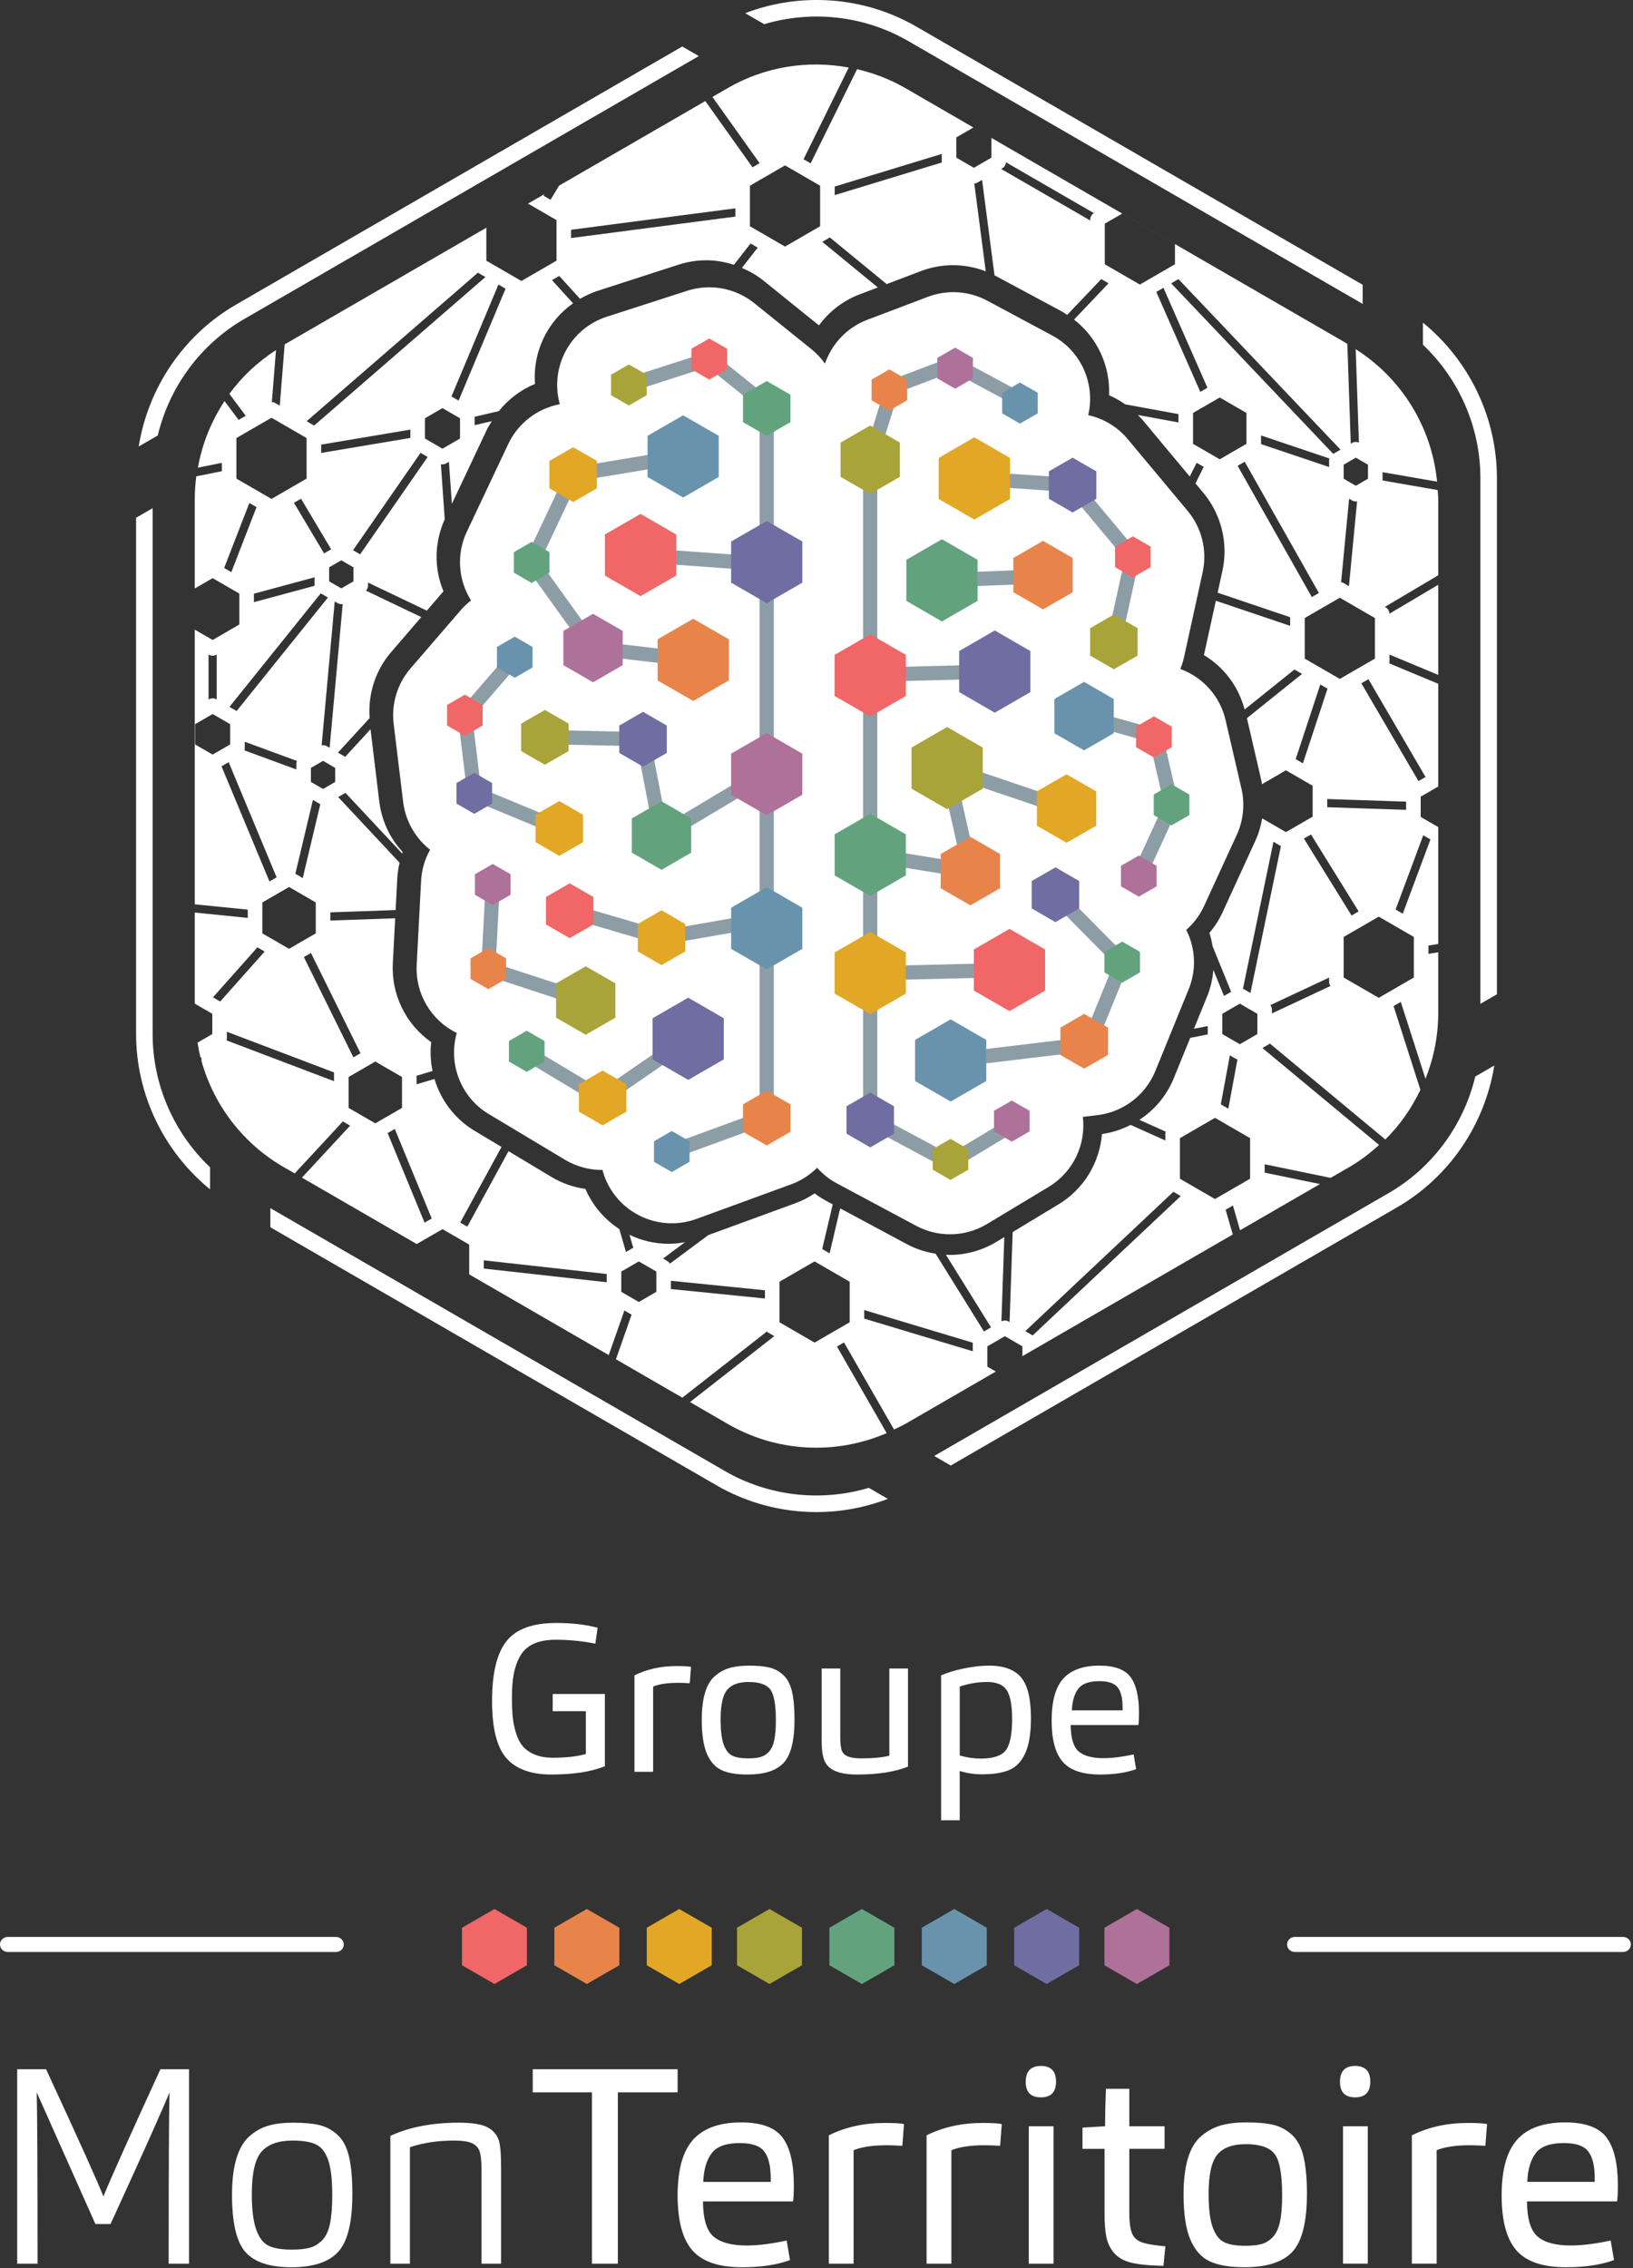 <svg height="450" viewBox="0 0 324 450" width="324" xmlns="http://www.w3.org/2000/svg"><rect x="0" y="0" width="324" height="450" fill="#333333" stroke="none"/><g fill="none"><g transform="translate(0 322)"><path d="m120.014 28.422c-2.685 1.095-6.231 1.643-10.64 1.643-4.026 0-6.99-1.081-8.893-3.245-1.903-2.162-2.855-5.941-2.855-11.336 0-5.504.952-9.461 2.855-11.869 1.903-2.41 5.195-3.615 9.878-3.615 3.094 0 5.833.314 8.215.944l-.452 3.163c-2.547-.519-5.175-.78-7.887-.78-1.752 0-3.218.276-4.396.821-1.176.549-2.067 1.372-2.668 2.466-.603 1.095-1.02 2.287-1.253 3.573-.234 1.287-.349 2.848-.349 4.681 0 1.479.053 2.76.164 3.841.108 1.081.334 2.156.677 3.225.342 1.066.802 1.931 1.377 2.587.574.656 1.361 1.192 2.36 1.601 1.001.411 2.184.616 3.555.616 2.574 0 4.752-.245 6.531-.739v-8.501h-6.572v-3.41h10.352v14.335zm9.569 1.109h-3.698v-19.138c2.466-1.232 5.259-1.848 8.381-1.848 1.37 0 2.313.055 2.834.164l-.246 3.245c-.931-.055-1.698-.082-2.301-.082-2.109 0-3.766.246-4.97.741zm28.057-10.431c0 4.189-.712 7.064-2.137 8.623-1.424 1.562-3.819 2.343-7.189 2.343-2.19 0-3.916-.293-5.175-.882-1.26-.592-2.226-1.68-2.896-3.266-.671-1.588-1.007-3.819-1.007-6.697 0-2.162.219-3.968.657-5.419.437-1.45 1.102-2.555 1.992-3.306.89-.753 1.862-1.28 2.917-1.582 1.054-.301 2.32-.452 3.799-.452 1.669 0 3.019.126 4.047.372 1.024.245 1.943.739 2.75 1.478.808.739 1.383 1.821 1.726 3.245.342 1.423.513 3.272.513 5.545zm-3.699.205c0-3.122-.377-5.168-1.129-6.142-.753-.971-2.184-1.458-4.292-1.458-1.946 0-3.355.514-4.232 1.541-.876 1.028-1.314 2.991-1.314 5.894 0 2.161.198 3.805.595 4.929.396 1.123.958 1.869 1.684 2.237.725.37 1.774.555 3.142.555 1.013 0 1.828-.083 2.445-.247.618-.163 1.178-.506 1.683-1.025.508-.521.871-1.287 1.089-2.3.219-1.013.328-2.341.328-3.984zm26.207 9.2c-2.629 1.041-5.983 1.562-10.065 1.562-3.478 0-5.614-.85-6.408-2.548-.437-.875-.656-2.272-.656-4.188v-14.295h3.699v13.638c0 1.286.109 2.19.328 2.709.384.985 1.631 1.479 3.739 1.479 2.41 0 4.299-.179 5.669-.534v-17.291h3.698v19.468zm10.271 10.639h-3.698v-28.752c1.315-.575 2.87-1.04 4.663-1.397 1.791-.355 3.401-.536 4.826-.536 2.929 0 5.051.774 6.367 2.321 1.315 1.546 1.971 4.236 1.971 8.07 0 2.986-.372 5.299-1.11 6.942-.74 1.643-1.781 2.758-3.122 3.348-1.342.588-3.177.884-5.503.884-1.508 0-2.974-.22-4.396-.659v9.778zm0-12.856c1.423.41 2.793.615 4.108.615 2.519 0 4.197-.547 5.032-1.643.835-1.095 1.253-3.178 1.253-6.243 0-2.654-.348-4.536-1.046-5.648-.7-1.107-2.007-1.663-3.925-1.663-1.806 0-3.613.303-5.42.906v13.676zm22.016-6.04c.026 2.631.561 4.383 1.602 5.259 1.04.876 2.683 1.314 4.928 1.314 1.673 0 3.657-.247 5.957-.739l.493 2.915c-1.946.713-4.329 1.069-7.148 1.069-3.479 0-5.95-.844-7.416-2.525-1.465-1.685-2.197-4.417-2.197-8.194 0-3.834.773-6.606 2.32-8.318 1.547-1.71 3.936-2.567 7.169-2.567 2.984 0 5.037.754 6.161 2.259 1.122 1.506 1.684 3.888 1.684 7.147 0 1.095-.041 1.89-.124 2.381zm.234-2.915h10.064v-.574c0-1.807-.322-3.13-.964-3.964-.645-.834-1.856-1.253-3.637-1.253-2.027 0-3.424.501-4.19 1.5-.768.999-1.191 2.431-1.273 4.291zm-205.216 109.782h-4.043v-38.574h5.737c6.74 14.57 10.527 22.984 11.366 25.242 1.275-3.169 5.045-11.581 11.311-25.242h5.682v38.574h-4.043c0-18.323.055-29.65.164-33.985-1.349 3.35-5.246 12.056-11.694 26.117h-3.005l-11.64-26.117c.109 4.553.164 15.881.164 33.985zm62.459-13.823c0 5.572-.93 9.389-2.788 11.447-1.857 2.058-4.971 3.086-9.344 3.086-4.262 0-7.286-1.002-9.07-3.004-1.786-2.003-2.677-5.792-2.677-11.366 0-2.876.291-5.28.875-7.211.58-1.93 1.438-3.396 2.568-4.398 1.129-1.002 2.376-1.703 3.742-2.104 1.366-.401 3.014-.6 4.945-.6 2.186 0 3.942.164 5.272.492 1.331.327 2.523.983 3.579 1.966 1.056.983 1.803 2.423 2.242 4.316.435 1.894.655 4.353.655 7.377zm-3.991.217c0-3.061-.265-5.361-.792-6.911-.528-1.548-1.321-2.586-2.378-3.115-1.056-.528-2.622-.794-4.699-.794-2.805 0-4.855.729-6.147 2.187-1.294 1.458-1.94 4.263-1.94 8.414 0 3.096.291 5.454.875 7.075.582 1.622 1.402 2.686 2.458 3.195 1.056.51 2.586.764 4.59.764 1.457 0 2.631-.117 3.525-.354.892-.236 1.713-.72 2.458-1.449.747-.728 1.275-1.821 1.585-3.277.309-1.454.465-3.365.465-5.735zm15.41 13.605h-3.879v-25.353c3.751-1.749 8.286-2.621 13.606-2.621 2.477 0 4.298.273 5.465.818 1.165.547 1.967 1.404 2.405 2.567.327.948.491 2.733.491 5.355v19.235h-3.88v-18.579c0-1.711-.128-2.95-.383-3.714-.255-.729-.757-1.265-1.501-1.612-.748-.345-1.94-.521-3.579-.521-3.207 0-6.12.44-8.744 1.314zm41.256 0h-5.137v-33.985h-11.749v-4.589h28.744v4.589h-11.858zm16.884-12.349c.036 3.498.747 5.83 2.132 6.994 1.385 1.167 3.57 1.749 6.557 1.749 2.221 0 4.862-.327 7.923-.984l.656 3.88c-2.586.947-5.757 1.422-9.509 1.422-4.626 0-7.913-1.12-9.862-3.359-1.95-2.242-2.923-5.876-2.923-10.901 0-5.099 1.028-8.787 3.086-11.063 2.058-2.275 5.237-3.415 9.535-3.415 3.971 0 6.704 1.003 8.199 3.005 1.493 2.002 2.24 5.171 2.24 9.506 0 1.458-.055 2.514-.164 3.169h-17.87zm.055-3.879h13.389v-.763c0-2.407-.43-4.163-1.285-5.273-.856-1.112-2.468-1.666-4.836-1.666-2.697 0-4.555.665-5.574 1.993-1.019 1.33-1.583 3.232-1.694 5.709zm29.834 16.227h-4.916v-25.462c3.279-1.639 6.995-2.458 11.147-2.458 1.821 0 3.079.073 3.771.219l-.329 4.316c-1.238-.072-2.258-.109-3.059-.109-2.808 0-5.01.328-6.615.983zm19.4 0h-4.918v-25.462c3.28-1.639 6.996-2.458 11.147-2.458 1.823 0 3.08.073 3.772.219l-.329 4.316c-1.239-.072-2.258-.109-3.06-.109-2.806 0-5.01.328-6.612.983zm17.758-39.23c2.004 0 3.007 1.038 3.007 3.114 0 2.078-1.003 3.115-3.007 3.115s-3.004-1.019-3.004-3.061c0-2.111 1.001-3.169 3.004-3.169zm2.516 39.23h-4.918v-27.263h4.918zm21.804.436c-2.952-.072-5.148-.298-6.587-.683-1.437-.38-2.559-1.063-3.359-2.046-.692-.875-1.156-1.888-1.392-3.033-.237-1.147-.355-2.796-.355-4.945v-12.513h-4.372v-4.208l4.481-.273c0-2.186.055-4.663.163-7.43h4.646v7.43h6.995v4.48h-6.995v12.621c0 2.403.291 3.989.874 4.752.4.585 1.048 1.012 1.94 1.284.894.273 2.34.502 4.344.683zm28.468-14.314c0 5.571-.948 9.396-2.842 11.472-1.893 2.078-5.081 3.115-9.561 3.115-2.915 0-5.209-.393-6.884-1.173-1.678-.783-2.961-2.232-3.855-4.345-.891-2.113-1.336-5.081-1.336-8.907 0-2.877.29-5.28.872-7.211.583-1.931 1.468-3.396 2.652-4.398 1.183-1.003 2.477-1.703 3.879-2.104 1.402-.401 3.086-.6 5.055-.6 2.221 0 4.016.164 5.382.492 1.367.327 2.585.983 3.662 1.967 1.073.982 1.838 2.422 2.296 4.316.454 1.893.682 4.352.682 7.376zm-4.918.272c0-4.151-.501-6.875-1.503-8.168-1.004-1.292-2.906-1.939-5.71-1.939-2.588 0-4.464.682-5.629 2.047-1.166 1.367-1.747 3.98-1.747 7.843 0 2.876.263 5.063.792 6.555.529 1.493 1.274 2.487 2.241 2.978.964.492 2.358.738 4.181.738 1.347 0 2.431-.109 3.25-.328.819-.217 1.566-.672 2.24-1.366s1.158-1.712 1.449-3.061c.291-1.346.436-3.113.436-5.299zm14.478-25.625c2.004 0 3.007 1.038 3.007 3.114 0 2.078-1.003 3.115-3.007 3.115-2.004 0-3.004-1.019-3.004-3.061 0-2.111 1.001-3.169 3.004-3.169zm2.514 39.23h-4.917v-27.263h4.917zm13.662 0h-4.918v-25.462c3.279-1.639 6.996-2.458 11.147-2.458 1.822 0 3.079.073 3.772.219l-.331 4.316c-1.238-.072-2.257-.109-3.06-.109-2.805 0-5.009.328-6.611.983zm17.922-12.349c.035 3.498.748 5.83 2.133 6.994 1.385 1.167 3.57 1.749 6.557 1.749 2.22 0 4.861-.327 7.923-.984l.654 3.88c-2.586.947-5.756 1.422-9.507 1.422-4.627 0-7.916-1.12-9.863-3.359-1.949-2.242-2.926-5.876-2.926-10.901 0-5.099 1.029-8.787 3.087-11.063s5.236-3.415 9.535-3.415c3.971 0 6.703 1.003 8.198 3.005 1.493 2.002 2.241 5.171 2.241 9.506 0 1.458-.055 2.514-.165 3.169h-17.868zm.056-3.879h13.387v-.763c0-2.407-.429-4.163-1.284-5.273-.855-1.112-2.467-1.666-4.836-1.666-2.697 0-4.555.665-5.573 1.993-1.022 1.33-1.585 3.232-1.694 5.709zm-46.12-45.607c-.849 0-1.538-.669-1.538-1.494 0-.824.689-1.493 1.538-1.493h65.134c.849 0 1.538.669 1.538 1.493 0 .825-.689 1.494-1.538 1.494-3.722 0-6.513 0-8.374 0-12.613 0-31.533 0-56.76 0zm-255.363 0c-.849 0-1.538-.669-1.538-1.494 0-.824.689-1.493 1.538-1.493h65.134c.849 0 1.538.669 1.538 1.493 0 .825-.689 1.494-1.538 1.494-3.722 0-6.513 0-8.374 0-12.613 0-31.533 0-56.76 0z" fill="#fff"/><g transform="translate(91.658 56.747)"><path d="m18.332 3.719v7.44l6.446 3.721 6.446-3.721v-7.44l-6.446-3.719z" fill="#e8844a"/><path d="m36.663 3.719v7.44l6.446 3.721 6.446-3.721v-7.44l-6.446-3.719z" fill="#e2a725"/><path d="m54.568 3.719v7.44l6.446 3.721 6.444-3.721v-7.44l-6.444-3.719z" fill="#a8a439"/><path d="m72.9 3.719v7.44l6.447 3.721 6.446-3.721v-7.44l-6.446-3.719z" fill="#62a37e"/><path d="m91.232 3.719v7.44l6.446 3.721 6.446-3.721v-7.44l-6.446-3.719z" fill="#6993ac"/><path d="m109.563 3.719v7.44l6.446 3.721 6.446-3.721v-7.44l-6.446-3.719z" fill="#6f6da2"/><path d="m127.468 3.719v7.44l6.446 3.721 6.447-3.721v-7.44l-6.447-3.719z" fill="#ae7199"/><path d="m0 3.719v7.44l6.446 3.721 6.446-3.721v-7.44l-6.446-3.719z" fill="#f16666"/></g></g><g transform="translate(27)"><path d="m270 94.853v102.413l-3.28 1.899v-104.312c0-10.102-4.238-19.657-11.4-26.463v-4.371c9.17 7.476 14.68 18.8 14.68 30.834zm-99.419 177.262-17.991 10.407c-.717.413-1.473.729-2.21 1.09l-9.922-17.276-1.403.812 9.867 17.182c-10.131 4.378-21.818 3.795-31.511-1.81l-7.514-4.346 16.725-13.087-1.13-.655c-.126-.072-.234-.164-.33-.265l-16.784 13.131-13.171-7.62 3.105-8.852-1.428-.827-3.105 8.852.664.385-28.348-16.398v-5.91l-5.301-3.066-5.108 2.956-22.775-13.176 9.557-10.315-1.44-.836-9.558 10.318-2.235-1.291c-8.033-4.648-13.766-12.211-16.23-20.913l-.061-.839-.148.085c-.255-.981-.432-1.99-.602-2.995l2.928-1.694v-4.027l-3.477-2.01v-18.073l10.515 1.055v-1.634l-10.515-1.055v-54.499l3.543 2.051 5.3-3.066v-6.134l-5.3-3.065-3.543 2.051v-17.767c0-1.511.107-3.009.297-4.485l5.075-1.016v-1.658l-4.754.953c.851-4.758 2.662-9.233 5.287-13.206l2.794 3.733 1.414-.818-3.252-4.35c2.494-3.402 5.624-6.334 9.254-8.686l-.827 10.313c.229.01.455.067.661.186l.91.525.976-12.152 40.011-23.144v6.536l6.961 4.025 6.961-4.025v-8.052l-5.65-3.271 3.254-1.88-.188.309 1.406.814 1.685-2.804 29.018-16.786 9.364 13.148 1.413-.816-9.364-13.147-.817.472 3.878-2.243c7.365-4.26 15.875-5.566 23.986-4.062l-8.97 18.188 1.409.815 9.212-18.677c3.301.778 6.524 1.988 9.544 3.736l13.541 7.832-3.388 1.962v4.023l3.477 2.014 3.478-2.014v-3.921l-1.371-.793 71.988 41.638.684 19.828.281-.162c.412-.238.909-.246 1.335-.045l-.641-18.548c9.174 5.83 15.1 15.523 16.153 26.282l-10.823-1.879v1.648l10.934 1.901c.027.588.116 1.166.116 1.76v15.15l-10.597 6.271.199.114c.439.253.71.723.721 1.229l9.677-5.729v17.875l-9.675-4.031v1.637c0 .038-.013.077-.016.118l9.691 4.039v20.384l-3.479 2.011v4.024l3.479 2.011v23.19l-1.948.316v1.648l1.948-.314v12.061c0 4.548-.902 8.958-2.531 13.046l-4.897-15.261-1.437.831 5.33 16.615c-1.747 3.642-4.064 6.993-6.958 9.853l-22.932-19.049c-.086.085-.187.162-.294.224l-1.167.676 23.158 19.239c-1.798 1.616-3.725 3.115-5.865 4.353l-3.755 2.17-13.09-2.698v1.66l10.972 2.264.874-.504-59.913 34.653v-1.947l-3.479-2.013-3.477 2.013v4.022zm36.694-34.815-1.469-.848-29.383 27.647 1.466.852zm11.764 6.786-1.415-4.911-1.449.837 1.418 4.911zm1.989-18.278-6.961-4.028-6.961 4.028v8.051l6.961 4.027 6.961-4.027zm-4.319-5.844 1.806-9.761c-.084-.028-.167-.056-.246-.101l-1.254-.725-1.796 9.723zm5.76-18.826-3.477-2.01-3.478 2.01v4.027l3.478 2.011 3.477-2.011zm4.675-33.274-1.479-.856-6.051 29.152c.031.014.068.022.099.041l1.384.798zm9.842 27.754c-.177-.244-.284-.533-.284-.841v-.822l-11.659 5.464c.196.249.317.557.317.884v.761zm-.654-35.465 15.653.52v-1.627l-15.653-.519zm.059-23.521-1.436-.832-4.879 14.807 1.436.831zm-3.275 28.932-1.407.812 9.447 15.263 1.407-.815zm20.401 20.324-6.958-4.027-6.963 4.027v8.052l6.963 4.027 6.958-4.027zm-3.619-5.439 1.424.823 5.488-14.726-1.426-.823zm-5.39-45.694-1.406.814 11.333 19.401 1.406-.811zm1.282-12.137-6.961-4.027-6.96 4.027v8.052l6.96 4.027 6.961-4.027zm-36.082-34.558 5.3 3.065 5.301-3.065v-6.131l-5.301-3.066-5.3 3.066zm1.443-10.311 1.415-.818-8.732-19.831-1.415.818zm7.406 14.671 14.717 26.042 1.405-.814-14.717-26.042zm18.148.237v-1.3c0-.136.022-.269.056-.397l-13.559-4.567v1.718zm2.892 2.323 2.411 1.393 2.409-1.393v-2.786l-2.409-1.394-2.411 1.394zm-.513 20.524c.162.028.322.075.468.16l1.087.628 1.618-16.83c-.084.013-.169.031-.251.031-.25 0-.5-.066-.725-.193l-.606-.354zm-32.271-60.13-1.445.839 32.154 33.834 1.447-.836zm-14.615-2.943 6.961 4.025 6.961-4.025v-4.004l-10.461-6.05-3.461 2.002zm-20.571-18.915 17.681 10.226v-.197c0-.519.276-.998.725-1.255l.005-.004-17.454-10.095c-.024.49-.286.938-.714 1.183zm-33.018 5.197 21.259-6.477c-.005-.038-.016-.077-.016-.117v-1.579l-21.244 6.473zm-16.814 6.18 6.961 4.025 6.961-4.025v-8.052l-6.961-4.028-6.961 4.028zm-35.491 2.336 32.599-4.256v-1.641l-32.599 4.256zm-23.729 31.426 1.417.819 9.318-22.199-1.417-.819zm-26.018 80.876c-.061-.025-.124-.042-.182-.075l-1.291-.747-3.484 14.649 1.468.849zm-6.205 16.449-5.301 3.065v6.134l5.301 3.066 5.3-3.066v-6.134zm1.445-23.322v-1.147c0-.19.048-.371.118-.541l-10.358-3.808v1.373c0 .118-.018.232-.046.343zm5.301 3.871 2.408-1.393v-2.788l-2.408-1.393-2.409 1.393v2.788zm3.899-36.709c-.094.018-.187.037-.281.037-.25 0-.5-.066-.723-.193l-.581-.335-2.595 28.542c.339-.068.695-.022 1.003.156l.581.338zm2.128-4.478v-2.786l-2.409-1.394-2.409 1.394v2.786l2.409 1.393zm-7.709.836v-1.641l-12.037 3.248v1.685l12.042-3.251c-.001-.013-.005-.029-.005-.042zm1.882-6.384 1.405-.812-5.976-10.039-1.405.812zm17.125-22.909v-1.647l-17.702 2.973v1.65zm-9.968 23.095 13.396-19.32-1.41-.815-13.397 19.32zm16.338-20.963 3.478-2.011v-4.023l-3.478-2.014-3.478 2.014v4.023zm-26.954-5.447 1.49.861 33.982-29.468-1.49-.862zm-13.931 11.388 6.962 4.027 6.961-4.027v-8.051l-6.961-4.027-6.962 4.027zm3.988 5.654-1.422-.823-4.999 12.898 1.423.824zm-5.374 39.635 1.423.823 18.116-22.525-1.423-.824zm-4.145-1.46.088-.051c.449-.257.998-.257 1.445 0l.089.051v-8.939l-.089.051c-.222.131-.473.195-.722.195-.25 0-.5-.066-.723-.195l-.088-.051zm.811 10.922 3.478-2.011v-4.023l-3.478-2.011-3.479 2.011v4.023zm11.276 25.175 1.418-.82-9.513-22.85-1.419.82zm-9.774 23.816 8.817-9.913-1.436-.832-8.817 9.914zm22.591 14.068-21.267-8.068v1.3c0 .144-.026.28-.064.414l21.321 8.09v-1.665c0-.024.009-.046.01-.071zm3.836-2.99 1.409-.814-9.827-19.89-1.409.814zm4.346 13.094 5.3-3.066v-6.131l-5.3-3.065-5.301 3.065v6.131zm11.195 18.882-7.331-17.772-1.418.822 7.33 17.772zm34.719 11.008-24.391-2.715v1.637l24.391 2.715zm9.846-.485-3.477-2.011-3.478 2.011v4.022l3.478 2.013 3.477-2.013zm21.542 3.712-18.65-1.879v1.635l18.65 1.879zm16.814-1.698-6.961-4.025-6.961 4.025v8.052l6.961 4.027 6.961-4.027zm24.427 12.104-21.535-6.48v1.698l21.535 6.478zm2.217-2.234 1.405-.812-8.962-14.421c.252.013.501.047.752.047 3.266 0 6.468-.892 9.263-2.581l1.581-.954-.573 16.72c.443-.238.973-.236 1.41.016l.209.122.613-17.859 9.111-5.502c4.99-3.014 8.147-8.255 8.611-13.95 2.016-.271 3.917-.913 5.682-1.806l6.889 3.085v-1.296c0-.156.033-.305.081-.449l-5.232-2.344c2.993-1.963 5.406-4.78 6.804-8.213l3.282-8.052 3.473-.683v-1.656l-2.739.537 2.675-6.565c.672-1.651 1.024-3.379 1.185-5.118l2.108 5.169 1.419-.82-3.679-9.022c-.153-.9-.343-1.797-.633-2.671 1.061-1.246 1.941-2.625 2.625-4.117l6.562-14.318c.625-1.365 1.014-2.812 1.28-4.284l4.714 2.727 5.301-3.065v-6.131l-5.301-3.069-4.753 2.753c-.031-.162-.034-.329-.071-.49l-2.915-12.606 10.932-8.783-1.508-.871-9.882 7.937c-1.206-4.551-4.085-8.407-8.071-10.79l2.365-10.791 14.739 4.982v-1.713l-14.39-4.864.961-4.387c1.18-5.388-.222-11.137-3.752-15.375l-1.604-1.924 1.641-3.275-1.407-.814-1.369 2.728-9.285-11.141c-.315-.377-.666-.723-1.01-1.074l8.053 1.481v-1.652l-10.564-1.942c-1.007-.698-2.074-1.318-3.206-1.803.263-5.818-2.343-11.433-6.945-15.008l6.844-7.197-1.445-.839-6.758 7.105c-.375-.241-.732-.503-1.127-.717l-13.043-7.008c-.081-.045-.167-.073-.249-.115l-2.469-18.941-.91.525c-.196.114-.415.169-.634.183l2.272 17.429c-2.061-.798-4.27-1.217-6.489-1.217-2.179 0-4.318.39-6.355 1.164l-6.81 2.587-11.272-9.251-1.502.869 11.022 9.045-3.588 1.361c-3.279 1.242-6.07 3.398-8.094 6.171l-11.085-8.946c-1.278-1.031-2.713-1.823-4.208-2.462l3.138-4.024-1.419-.82-3.296 4.226c-1.762-.566-3.603-.896-5.471-.896-1.873 0-3.726.292-5.51.869l-16.116 5.21c-1.231.4-2.362.953-3.44 1.571l-4.127-4.539-1.437.829 4.178 4.597c-5.113 3.609-8.043 9.657-7.547 16.001-2.826 1.144-5.274 3.033-7.188 5.393l-4.8 1.114v1.667l3.424-.791c-.32.527-.68 1.027-.946 1.593l-6.988 14.819-.583-8.35-.555.321c-.224.13-.472.195-.722.195-.107 0-.213-.02-.318-.042l.764 10.938c-2.073 4.573-2.149 9.718-.246 14.29-.143.156-.284.313-.421.473l-2.887 3.355-11.668-5.573v.6c0 .383-.152.74-.409 1.008l10.979 5.243-6.014 6.992c-3.105 3.605-4.58 8.32-4.236 13.046l-6.285 6.853 1.441.832 5.021-5.475 1.738 14.329c.462 3.796 2.078 7.271 4.631 10.024-.037.101-.052.206-.086.305l-11.256-12.033-1.443.836 12.182 13.022c-.228.998-.396 2.013-.451 3.052l-.334 6.345-12.953.455v1.626l12.868-.451-.47 8.918c-.327 6.256 2.599 12.138 7.616 15.654-.234 1.934-.116 3.86.263 5.724l-3.167.95v1.697l3.551-1.065c1.253 4.189 3.997 7.904 7.929 10.267l5.372 3.227-8.19 14.997 1.406.814 8.177-14.976 8.489 5.1c2.077 1.249 4.379 2.056 6.765 2.387 1.427 3.32 3.806 6.063 6.732 7.968l1.313 4.546 1.449-.84-.742-2.567c2.373 1.143 5.004 1.781 7.738 1.781 1.101 0 2.193-.115 3.272-.318l-4.363 3.248.841.485c.221.13.399.311.523.523l7.621-5.666 17.299-6.33c1.343-.493 2.612-1.143 3.797-1.943.74.569 1.517 1.068 2.324 1.502l1.266.681-2.085 8.854 1.468.846 2.097-8.908 13.246 7.106c1.771.953 3.704 1.57 5.687 1.884zm80.301-27.453-90.17 52.155 3.283 1.897 88.528-51.205c10.405-6.02 17.437-16.462 19.317-28.157l-3.78 2.187c-2.303 9.617-8.447 18.07-17.179 23.123zm-135.588-216.656.595-.345zm3.869 271.792-90.168-52.155v3.797l88.527 51.205c6.119 3.538 12.976 5.308 19.838 5.308 4.804 0 9.604-.888 14.156-2.626l-3.777-2.184c-9.467 2.811-19.844 1.709-28.575-3.345zm-95.327-228.564 90.168-52.153-3.283-1.9-88.526 51.205c-10.406 6.017-17.439 16.461-19.317 28.156l3.779-2.186c2.303-9.619 8.445-18.07 17.179-23.123zm-18.196 37.543-3.282 1.897v102.409c0 12.04 5.51 23.363 14.68 30.838v-4.371c-7.164-6.806-11.399-16.361-11.399-26.467zm77.734-62.307.208-.122zm72.181-30.376 90.167 52.154v-3.795l-88.527-51.205c-10.405-6.019-22.949-6.898-33.995-2.681l3.777 2.184c9.463-2.811 19.841-1.71 28.577 3.343zm-120.286 225.505-.221-.13z" fill="#fff"/><g transform="translate(50 54)"><path d="m169.314 102.464-3.154-13.615c-1.09-4.699-4.488-8.475-8.973-10.122.306-.741.547-1.515.728-2.318l3.701-16.865c.945-4.307-.155-8.805-2.98-12.183l-11.89-14.244c-2.028-2.427-4.791-4.076-7.833-4.755 1.432-6.115-1.324-12.67-7.125-15.785l-12.907-6.921c-3.629-1.949-7.922-2.226-11.775-.77l-12.018 4.554c-3.968 1.505-7.033 4.705-8.406 8.703-.741-1.034-1.607-1.989-2.621-2.805l-11.406-9.187c-3.737-3.013-8.742-3.931-13.306-2.463l-15.95 5.146c-7.297 2.351-11.366 10.039-9.331 17.359-4.468.85-8.275 3.767-10.224 7.889l-8.228 17.418c-2.081 4.406-1.729 9.539.84 13.632-.754.583-1.459 1.245-2.101 1.992l-9.898 11.482c-2.621 3.036-3.836 7.036-3.352 11.017l1.883 15.489c.461 3.787 2.417 7.171 5.341 9.47-1.021 1.834-1.66 3.915-1.781 6.161l-.876 16.681c-.303 5.756 2.891 11.044 7.952 13.526-1.715 6.039.724 12.71 6.365 16.091l15.097 9.052c2.255 1.353 4.791 2.028 7.323 2.028.04 0 .079-.01.122-.01.112.415.234.826.382 1.238 2.111 5.772 7.567 9.355 13.378 9.355 1.623 0 3.273-.28 4.886-.866l18.837-6.882c1.966-.721 3.678-1.857 5.104-3.263 1.083 1.199 2.354 2.242 3.823 3.033l15.828 8.475c2.104 1.126 4.415 1.683 6.72 1.683 2.549 0 5.094-.682 7.349-2.041l12.226-7.366c4.946-2.98 7.422-8.498 6.78-13.885l2.888-.342c5.137-.619 9.536-3.968 11.491-8.755l6.618-16.22c1.587-3.882 1.343-8.169-.477-11.785 1.449-1.281 2.67-2.858 3.53-4.735l6.496-14.142c1.307-2.858 1.633-6.075.925-9.147" fill="#fff"/><path d="m27.337 58.407c-.3-.415-.349-.961-.128-1.429l8.228-17.418c.198-.418.586-.715 1.044-.79l21.827-3.648c.767-.125 1.498.389 1.627 1.159.128.77-.392 1.495-1.159 1.627l-21.096 3.53-7.56 15.999 11.333 15.805 19.318 2.269c.774.095 1.327.794 1.238 1.574-.082.718-.695 1.248-1.403 1.248-.053 0-.109-.003-.165-.01l-19.94-2.344c-.395-.053-.751-.257-.985-.586zm6.628 53.371c.553 0 1.08-.333 1.304-.876.3-.721-.043-1.548-.764-1.844l-16.081-6.661-1.709-14.047 9.49-11.007c.507-.596.441-1.485-.148-1.995-.596-.507-1.485-.441-1.992.148l-9.898 11.482c-.26.3-.382.701-.333 1.096l1.883 15.485c.059.504.392.938.863 1.133l16.845 6.977c.178.069.359.109.54.109zm5.249 34.139c.596 0 1.149-.375 1.343-.975.244-.738-.161-1.541-.905-1.781l-18.297-5.989.82-15.604c.043-.784-.556-1.449-1.334-1.488-.777-.049-1.445.556-1.488 1.337l-.879 16.687c-.03.632.365 1.212.975 1.419l19.328 6.329c.148.043.293.066.438.066zm21.491 5.384c-.441-.642-1.314-.803-1.966-.365l-16.391 11.268-14.317-8.577c-.665-.402-1.538-.191-1.936.481-.402.668-.184 1.538.484 1.936l15.097 9.052c.224.135.474.207.724.207.28 0 .56-.089.8-.25l17.142-11.785c.642-.445.807-1.324.362-1.966zm3.895-135.168c-.372-.3-.866-.389-1.32-.24l-15.95 5.146c-.741.24-1.149 1.037-.909 1.778.24.744 1.034 1.156 1.781.912l15.222-4.916 10.283 8.288v29.302l-23.523-1.692c-.787-.043-1.455.53-1.511 1.304-.056.78.527 1.455 1.307 1.511l23.727 1.715v39.245l-18.455 11.044-3.289-17.129c-.125-.649-.688-1.133-1.353-1.149l-19.473-.428h-.033c-.767 0-1.396.609-1.413 1.38-.016.78.603 1.426 1.384 1.442l18.33.408 3.454 17.995c.089.454.389.833.81 1.021.184.086.382.125.576.125.254 0 .504-.069.728-.204l18.735-11.212v25.443l-19.381 3.378-17.902-5.262c-.754-.214-1.531.211-1.752.958-.221.751.211 1.534.958 1.752l18.215 5.351c.132.036.267.059.398.059.082 0 .161-.007.244-.023l19.219-3.349v36.509l-17.909 6.543c-.734.27-1.11 1.08-.843 1.811.207.573.751.932 1.327.932.161 0 .326-.03.484-.089l18.841-6.882c.556-.204.929-.731.929-1.327v-141.157c0-.428-.194-.833-.53-1.1zm58.376 151.938-11.534 6.951-14.373-7.695v-26.832l25.627-.619c.777-.02 1.396-.662 1.38-1.442-.02-.77-.645-1.38-1.419-1.38h-.033l-25.558.612v-20.398l18.215 2.954c.072.013.155.02.227.02.385 0 .757-.161 1.031-.445.323-.342.451-.823.346-1.278l-4.043-17.981 21.31 7.208c.741.247 1.544-.148 1.795-.886.25-.741-.148-1.541-.889-1.791l-23.691-8.021c-.481-.168-1.017-.053-1.399.286-.375.342-.543.866-.431 1.36l4.132 18.396-16.605-2.69v-33.157l23.21-.589c.777-.02 1.396-.668 1.376-1.449-.026-.764-.649-1.376-1.416-1.376h-.04l-23.131.589v-40.991l4.201-13.592 10.774-4.083 12.341 6.618c.688.372 1.544.112 1.906-.576.372-.685.112-1.544-.576-1.913l-12.894-6.925c-.362-.198-.79-.217-1.166-.072l-12.022 4.55c-.405.155-.724.491-.853.905l-4.462 14.455c-.046.135-.066.277-.066.418v130.963c0 .517.283 1.001.747 1.245l15.828 8.475c.207.109.438.168.662.168.254 0 .507-.069.734-.207l12.219-7.362c.668-.402.886-1.274.481-1.943-.408-.662-1.274-.886-1.943-.481zm-13.141-108.346c-.777.033-1.386.688-1.357 1.469.033.757.659 1.357 1.416 1.357h.056l19.977-.794c.777-.026 1.39-.688 1.357-1.465-.033-.777-.688-1.413-1.465-1.357zm23.576 62.798c-.553-.553-1.445-.556-1.999-.01-.553.55-.56 1.442-.007 1.995l12.585 12.71-5.956 14.583-26.588 3.191c-.774.089-1.327.79-1.235 1.567.086.721.698 1.248 1.403 1.248.056 0 .112-.003.171-.01l27.412-3.286c.51-.059.948-.395 1.143-.866l6.622-16.22c.214-.524.092-1.129-.306-1.531zm23.404-17.165-3.151-13.615c-.115-.504-.497-.905-.998-1.044l-14.027-3.885c-.754-.207-1.528.227-1.735.985-.207.751.23 1.528.985 1.739l13.214 3.658 2.855 12.325-6.292 13.707c-.323.705-.013 1.544.695 1.874.194.082.392.128.593.128.53 0 1.044-.313 1.281-.823l6.496-14.145c.125-.28.155-.599.086-.902zm-41.916-64.53c-.056.777.537 1.452 1.314 1.505l18.893 1.278 11.067 13.25-3.553 16.187c-.168.767.319 1.518 1.077 1.689.102.02.207.033.303.033.652 0 1.235-.451 1.383-1.11l3.698-16.868c.095-.425-.016-.876-.296-1.208l-11.896-14.247c-.244-.296-.603-.477-.988-.504l-19.499-1.31c-.757-.046-1.445.53-1.501 1.307z" fill="#8d9da6"/><path d="m129.947 53.304 5.884 3.401v6.793l-5.884 3.398-5.891-3.398v-6.793zm-20.303 62.13v6.793l5.891 3.398 5.884-3.398v-6.793l-5.884-3.401zm23.747 34.438v5.433l4.712 2.716 4.712-2.716v-5.433l-4.712-2.723zm-37.464-128.55v4.083l3.526 2.038 3.533-2.038v-4.083l-3.533-2.038zm-25.512 143.785v5.44l4.709 2.713 4.709-2.713v-5.44l-4.709-2.716zm-54.059-28.969v4.076l3.53 2.035 3.533-2.035v-4.076l-3.533-2.041zm37.122-63.302v8.163l7.063 4.076 7.063-4.076v-8.163l-7.063-4.073z" fill="#e8844a"/><path d="m116.312 32.767 7.063 4.076v8.159l-7.063 4.076-7.066-4.076v-8.159zm-66.772 96.555v5.44l4.705 2.716 4.712-2.716v-5.44l-4.712-2.72zm79.182-26.312v6.799l5.891 3.398 5.887-3.398v-6.799l-5.884-3.391zm-40.125 31.959v8.159l7.066 4.073 7.063-4.073v-8.159l-7.063-4.076zm-50.74 26.15v5.436l4.712 2.716 4.705-2.716v-5.436l-4.705-2.72zm-8.597-53.476v5.44l4.709 2.72 4.709-2.72v-5.44l-4.709-2.716zm2.746-70.2v5.436l4.709 2.723 4.709-2.723v-5.436l-4.709-2.713z" fill="#e2a725"/><path d="m144.003 67.91 4.709 2.72v5.44l-4.709 2.713-4.709-2.713v-5.44zm-40.148 26.407v8.153l7.066 4.08 7.066-4.08v-8.153l-7.066-4.08zm4.205 79.67v4.076l3.526 2.041 3.533-2.041v-4.076l-3.533-2.035zm-18.288-140.173v6.793l5.884 3.398 5.887-3.398v-6.793l-5.887-3.398zm-56.446 107.292v6.793l5.887 3.398 5.887-3.398v-6.793l-5.887-3.398zm-6.928-51.537v5.44l4.709 2.716 4.709-2.716v-5.44l-4.709-2.72zm17.836-69.229v4.076l3.533 2.038 3.533-2.038v-4.076l-3.533-2.035z" fill="#a8a439"/><path d="m138.086 81.285 5.884 3.398v6.799l-5.884 3.395-5.887-3.395v-6.799zm-33.529 71.03v8.159l7.063 4.076 7.063-4.076v-8.159l-7.063-4.076zm17.28-128.385v4.08l3.53 2.038 3.53-2.038v-4.08l-3.53-2.038zm-69.084 148.497v4.073l3.53 2.038 3.533-2.038v-4.073l-3.533-2.038zm15.308-46.335v8.156l7.063 4.076 7.063-4.076v-8.156l-7.063-4.08zm-46.46-51.741v4.073l3.533 2.038 3.53-2.038v-4.073l-3.53-2.038zm29.878-41.88v8.163l7.063 4.076 7.063-4.076v-8.163l-7.063-4.073z" fill="#6993ac"/><path d="m112.506 14.97 3.53 2.038v4.073l-3.53 2.038-3.53-2.038v-4.073zm32.91 102.807v4.08l3.533 2.038 3.53-2.038v-4.08l-3.53-2.038zm-25.196 48.607v4.08l3.53 2.038 3.533-2.038v-4.08l-3.533-2.035zm-102.989-46.934v4.076l3.533 2.041 3.533-2.041v-4.076l-3.533-2.041zm50.829-23.925v8.156l7.063 4.076 7.063-4.076v-8.156l-7.063-4.08zm-33.282-24.349v6.793l5.887 3.401 5.884-3.401v-6.793l-5.884-3.395z" fill="#ae7199"/><path d="m63.718 13.156 3.533 2.035v4.076l-3.533 2.041-3.53-2.041v-4.076zm80.516 41.294v4.073l3.53 2.038 3.53-2.038v-4.073l-3.53-2.038zm4.175 35.719v4.076l3.536 2.035 3.53-2.035v-4.076l-3.53-2.045zm-32.186 44.204v8.159l7.063 4.073 7.066-4.073v-8.159l-7.066-4.08zm-27.629-58.445v8.159l7.066 4.073 7.066-4.073v-8.159l-7.066-4.08zm-45.574-23.888v8.156l7.066 4.076 7.063-4.076v-8.156l-7.063-4.08zm-11.699 71.932v5.44l4.709 2.716 4.709-2.716v-5.44l-4.709-2.72zm-19.618-38.11v4.076l3.533 2.041 3.53-2.041v-4.076l-3.53-2.035z" fill="#f16666"/><path d="m59.546 143.941 7.063 4.08v8.156l-7.063 4.076-7.066-4.076v-8.156zm71.557-104.424v5.44l4.709 2.716 4.709-2.716v-5.44l-4.709-2.716zm-17.797 35.65v8.153l7.066 4.08 7.063-4.08v-8.153l-7.063-4.083zm14.392 45.63v5.436l4.709 2.72 4.712-2.72v-5.436l-4.712-2.716zm-36.746 44.685v5.44l4.712 2.72 4.709-2.72v-5.44l-4.709-2.716zm-45.08-75.534v5.433l4.709 2.716 4.709-2.716v-5.433l-4.709-2.72zm-32.301 11.406v4.073l3.533 2.038 3.53-2.038v-4.073l-3.53-2.038zm54.491-47.915v8.163l7.063 4.076 7.066-4.076v-8.163l-7.066-4.073z" fill="#6f6da2"/><path d="m109.891 52.984 7.066 4.076v8.156l-7.066 4.08-7.066-4.08v-8.156zm42.018 50.651v4.08l3.53 2.041 3.533-2.041v-4.08l-3.533-2.038zm-9.789 31.218v4.073l3.53 2.038 3.53-2.038v-4.073l-3.53-2.038zm-53.523-23.325v8.153l7.066 4.083 7.063-4.083v-8.153l-7.063-4.076zm-40.237-3.151v6.793l5.887 3.401 5.887-3.401v-6.793l-5.887-3.398zm22.054-84.056v5.436l4.709 2.713 4.709-2.713v-5.436l-4.709-2.723zm-46.437 128.214v4.076l3.53 2.038 3.533-2.038v-4.076l-3.533-2.035zm.978-96.993v4.08l3.533 2.038 3.53-2.038v-4.08l-3.53-2.038z" fill="#62a37e"/></g></g></g></svg>